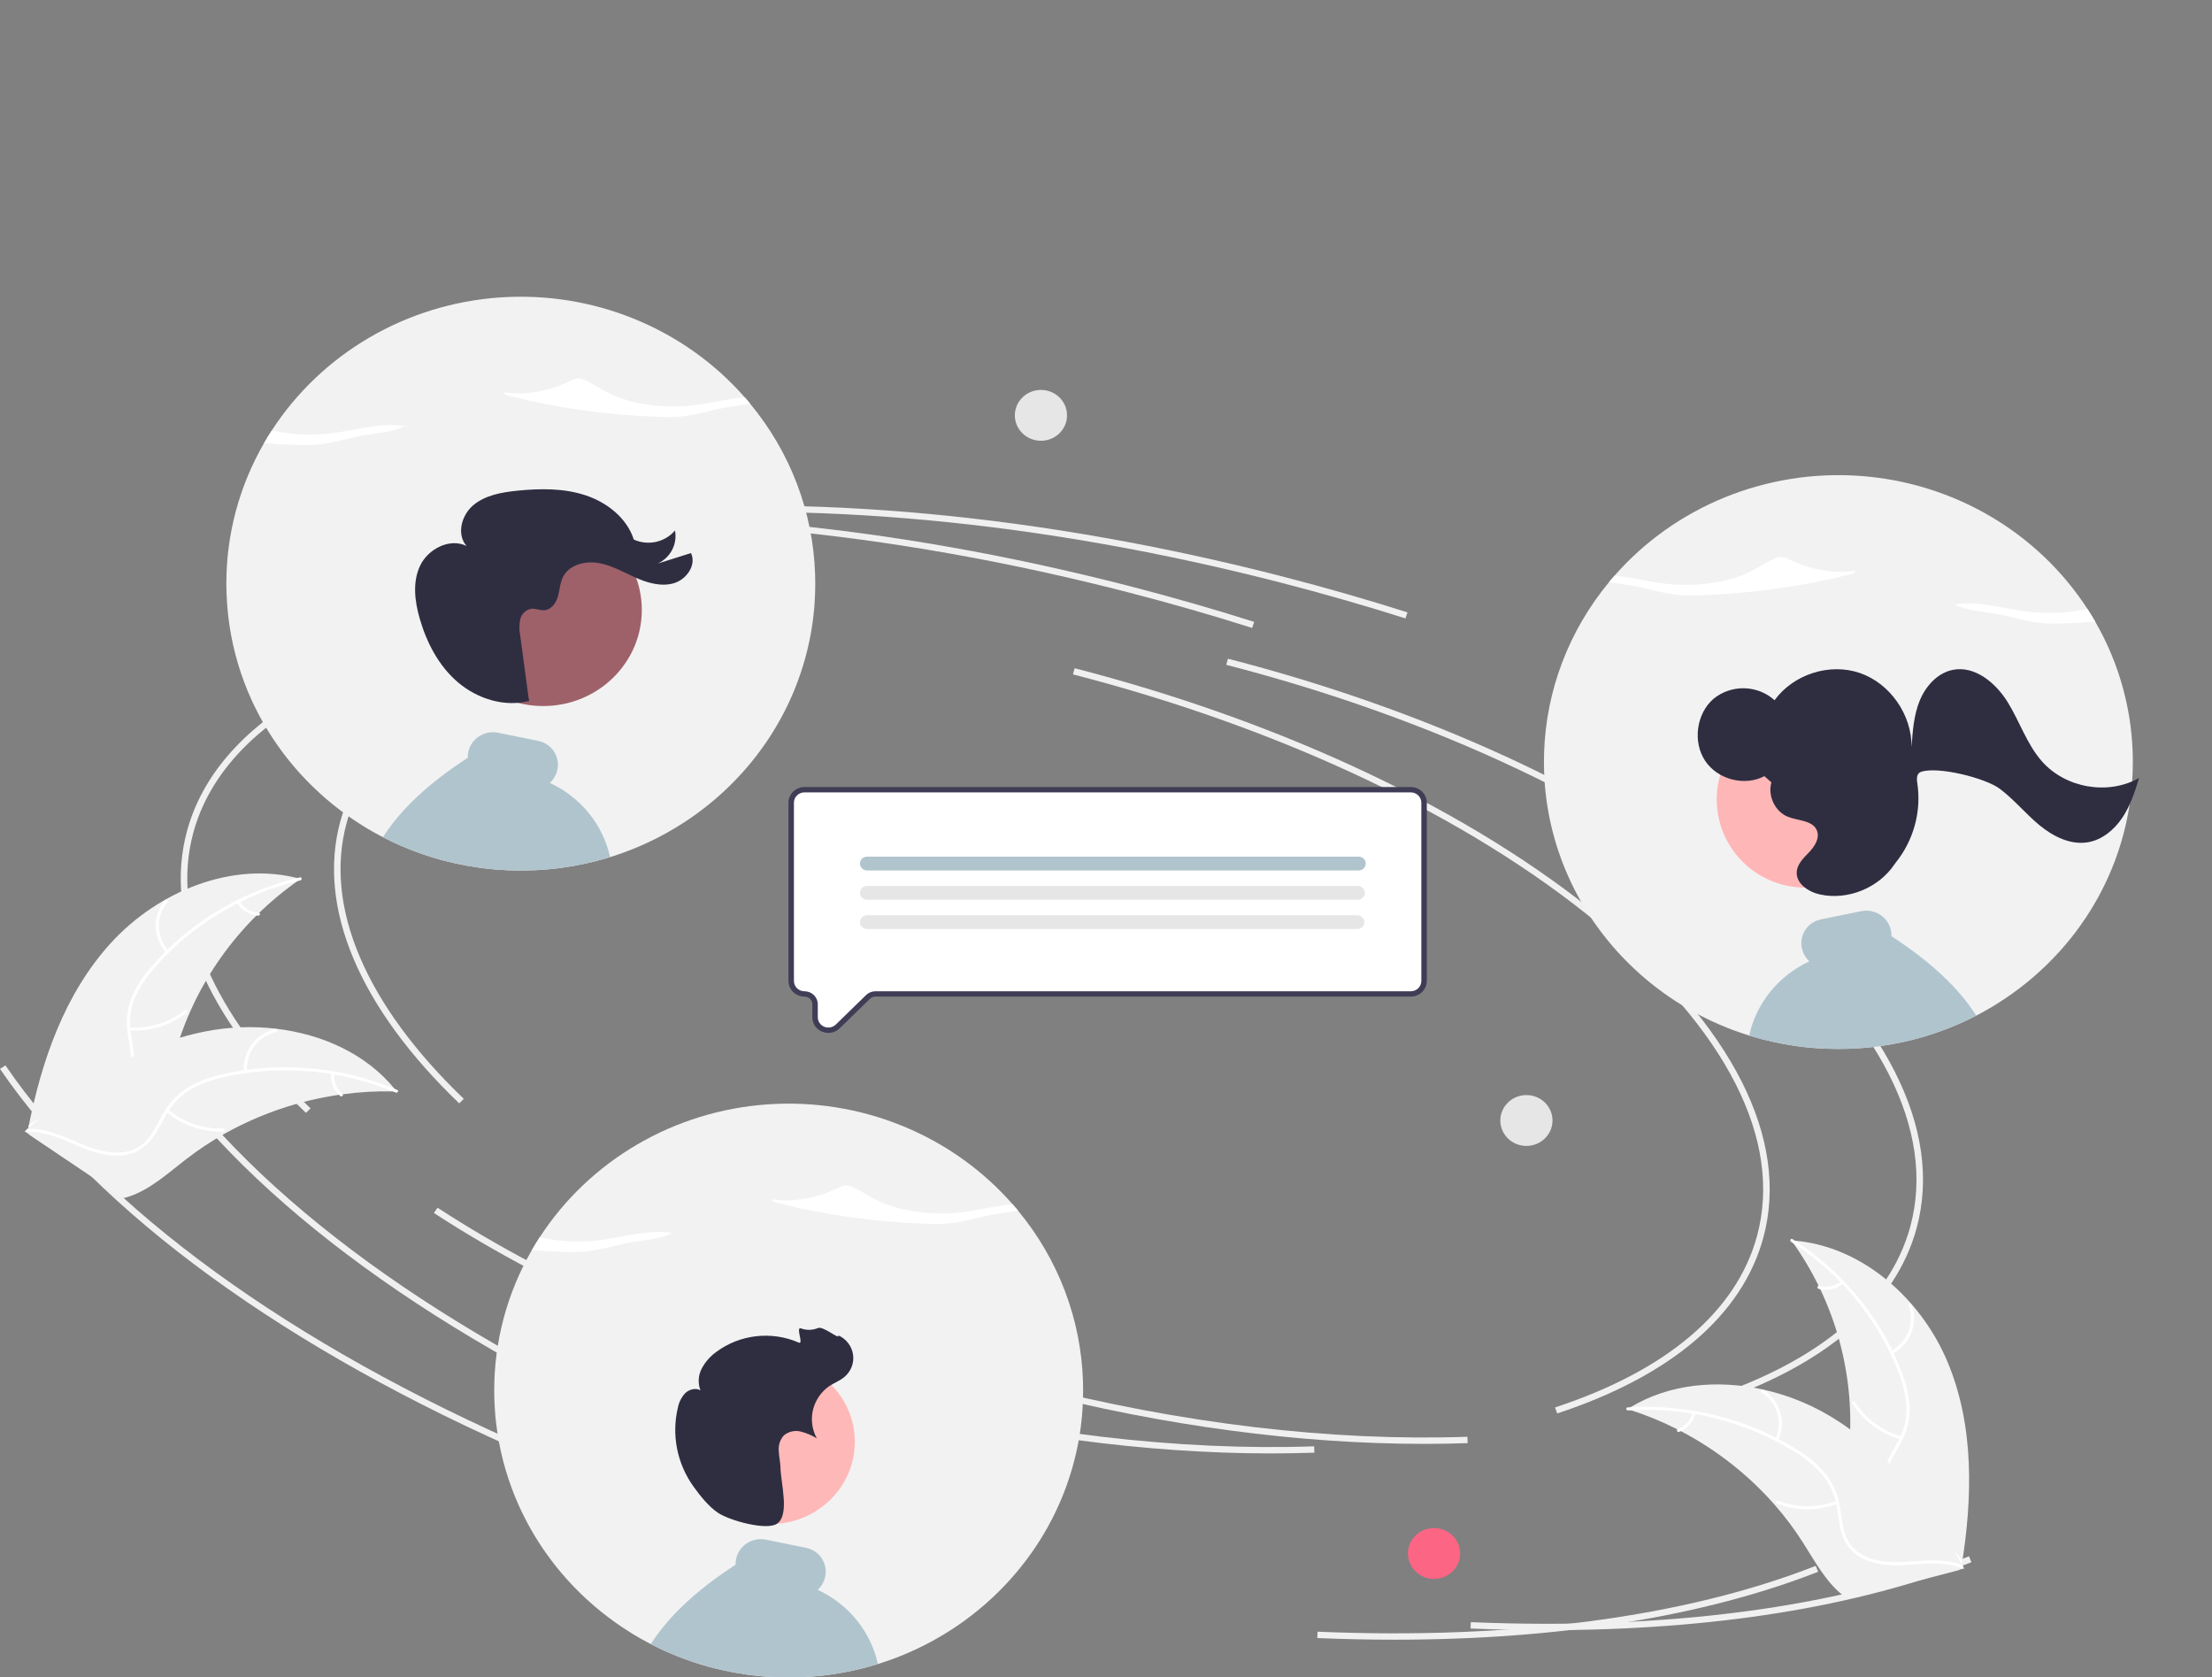 <svg width="244" height="185" viewBox="0 0 244 185" fill="none" xmlns="http://www.w3.org/2000/svg">
<rect x="0" y="0" width="244" height="185" fill="#808080" stroke="none"/>
<g clip-path="url(#clip0_880_2309)">
<path d="M50.654 121.686C39.623 111.106 34.963 100.069 37.534 90.607C40.834 78.465 55.492 70.07 77.75 67.574L77.832 68.271C55.884 70.731 41.45 78.938 38.23 90.786C35.728 99.995 40.319 110.791 51.159 121.187L50.654 121.686Z" fill="#F0F0F0"/>
<path d="M157.09 159.241C143.322 159.241 128.36 157.248 113.499 153.415C95.121 148.675 78.271 141.521 64.769 132.725L65.169 132.143C78.606 140.896 95.381 148.017 113.683 152.737C130.222 157.003 146.885 158.98 161.865 158.458L161.891 159.158C160.309 159.214 158.708 159.241 157.09 159.241Z" fill="#F0F0F0"/>
<path d="M188.678 154.833L188.447 154.169C200.761 150.113 208.463 143.579 210.72 135.274C213.589 124.715 207.356 112.462 193.168 100.772C178.908 89.023 158.345 79.275 135.266 73.322L135.45 72.644C158.63 78.623 179.293 88.422 193.633 100.237C208.044 112.111 214.36 124.618 211.416 135.453C209.094 143.997 201.231 150.698 188.678 154.833Z" fill="#F0F0F0"/>
<path d="M75.606 159.534C48.553 147.845 27.706 132.679 16.906 116.831L17.506 116.443C28.23 132.182 48.968 147.258 75.898 158.894L75.606 159.534Z" fill="#F0F0F0"/>
<path d="M170.725 179.785C167.935 179.785 165.097 179.725 162.211 179.603L162.242 178.903C183.777 179.811 202.779 177.3 217.195 171.641L217.464 172.291C204.888 177.228 188.86 179.785 170.725 179.785Z" fill="#F0F0F0"/>
<path d="M155.031 68.203C150.56 66.785 145.96 65.464 141.361 64.278C114.893 57.452 88.876 55.028 66.119 57.27L66.047 56.573C88.888 54.323 114.995 56.752 141.545 63.6C146.157 64.79 150.77 66.114 155.254 67.537L155.031 68.203Z" fill="#F0F0F0"/>
<path d="M33.748 122.737C22.716 112.157 18.057 101.12 20.628 91.658C23.928 79.516 38.586 71.121 60.844 68.625L60.926 69.322C38.978 71.782 24.543 79.989 21.324 91.837C18.822 101.045 23.413 111.842 34.253 122.238L33.748 122.737Z" fill="#F0F0F0"/>
<path d="M140.184 160.294C126.415 160.294 111.454 158.301 96.593 154.468C78.215 149.728 61.365 142.573 47.863 133.778L48.263 133.195C61.699 141.948 78.475 149.07 96.777 153.79C113.316 158.056 129.979 160.032 144.958 159.511L144.984 160.211C143.402 160.266 141.802 160.294 140.184 160.294Z" fill="#F0F0F0"/>
<path d="M171.768 155.886L171.537 155.222C183.851 151.166 191.553 144.632 193.81 136.326C196.679 125.768 190.446 113.515 176.258 101.825C161.998 90.076 141.435 80.327 118.355 74.375L118.54 73.697C141.72 79.676 162.383 89.475 176.722 101.29C191.134 113.164 197.45 125.671 194.505 136.506C192.184 145.05 184.321 151.751 171.768 155.886Z" fill="#F0F0F0"/>
<path d="M58.7 160.587C31.646 148.898 10.8 133.732 0 117.884L0.599 117.496C11.324 133.235 32.062 148.31 58.992 159.946L58.7 160.587Z" fill="#F0F0F0"/>
<path d="M153.819 180.838C151.029 180.838 148.19 180.777 145.305 180.656L145.336 179.956C166.871 180.864 185.873 178.353 200.289 172.693L200.558 173.344C187.982 178.28 171.953 180.838 153.819 180.838Z" fill="#F0F0F0"/>
<path d="M138.121 69.254C133.65 67.835 129.05 66.515 124.451 65.329C97.983 58.502 71.966 56.079 49.209 58.321L49.137 57.623C71.978 55.374 98.085 57.803 124.635 64.651C129.247 65.841 133.86 67.165 138.344 68.587L138.121 69.254Z" fill="#F0F0F0"/>
<path d="M12.264 103.963C17.434 98.316 25.682 94.874 33.156 96.934C26.261 101.688 21.314 108.665 19.19 116.63C18.383 119.704 17.813 123.206 15.188 125.086C13.555 126.256 11.391 126.535 9.383 126.269C7.374 126.002 5.475 125.242 3.602 124.488L3.098 124.53C4.547 117.096 7.094 109.611 12.264 103.963Z" fill="#F2F2F2"/>
<path d="M33.133 97.092C26.884 98.566 21.271 101.921 17.091 106.68C16.172 107.689 15.422 108.833 14.87 110.069C14.371 111.29 14.217 112.619 14.424 113.918C14.591 115.133 14.908 116.357 14.769 117.59C14.689 118.221 14.473 118.827 14.135 119.371C13.797 119.914 13.345 120.381 12.809 120.743C11.496 121.676 9.917 122.095 8.359 122.452C6.629 122.848 4.825 123.233 3.415 124.354C3.244 124.489 3.038 124.223 3.208 124.088C5.662 122.139 9.073 122.389 11.788 120.973C13.055 120.313 14.125 119.276 14.385 117.854C14.612 116.61 14.287 115.348 14.107 114.119C13.886 112.855 13.986 111.557 14.399 110.34C14.885 109.08 15.589 107.91 16.478 106.88C18.443 104.53 20.774 102.496 23.388 100.851C26.36 98.959 29.642 97.575 33.093 96.761C33.306 96.711 33.346 97.042 33.133 97.092Z" fill="white"/>
<path d="M18.343 105.071C17.619 104.279 17.207 103.262 17.181 102.202C17.155 101.142 17.517 100.107 18.202 99.283C18.341 99.116 18.613 99.319 18.473 99.486C17.834 100.252 17.497 101.216 17.523 102.203C17.55 103.191 17.937 104.136 18.616 104.87C18.764 105.029 18.49 105.229 18.343 105.071Z" fill="white"/>
<path d="M14.253 113.312C16.473 113.456 18.668 112.779 20.398 111.416C20.57 111.281 20.776 111.547 20.605 111.682C18.801 113.097 16.516 113.797 14.206 113.642C13.985 113.627 14.034 113.297 14.253 113.312Z" fill="white"/>
<path d="M26.434 99.394C26.649 99.757 26.953 100.063 27.319 100.283C27.685 100.504 28.101 100.632 28.531 100.657C28.751 100.669 28.703 101 28.484 100.988C28.009 100.958 27.55 100.815 27.145 100.573C26.74 100.33 26.402 99.994 26.161 99.595C26.135 99.559 26.124 99.515 26.131 99.472C26.137 99.428 26.16 99.389 26.195 99.362C26.231 99.335 26.276 99.324 26.321 99.33C26.366 99.336 26.407 99.359 26.434 99.394Z" fill="white"/>
<path d="M43.764 120.378C43.626 120.374 43.488 120.371 43.349 120.369C41.496 120.328 39.643 120.433 37.809 120.684C37.666 120.701 37.523 120.721 37.381 120.742C32.967 121.392 28.715 122.836 24.842 124.998C23.301 125.86 21.83 126.835 20.442 127.915C18.524 129.405 16.566 131.17 14.321 131.934C14.088 132.017 13.85 132.085 13.607 132.138L3.188 125.125C3.173 125.098 3.156 125.072 3.14 125.045L2.711 124.783C2.779 124.723 2.85 124.661 2.918 124.601C2.957 124.566 2.998 124.532 3.037 124.497C3.064 124.474 3.091 124.451 3.114 124.428C3.123 124.421 3.132 124.413 3.139 124.408C3.162 124.385 3.185 124.367 3.207 124.347C3.605 124.003 4.007 123.661 4.412 123.321C4.413 123.319 4.413 123.319 4.417 123.318C7.509 120.736 10.85 118.383 14.451 116.598C14.559 116.544 14.669 116.488 14.782 116.438C16.41 115.642 18.102 114.978 19.841 114.451C20.794 114.165 21.761 113.927 22.739 113.736C25.267 113.249 27.857 113.152 30.415 113.45C35.516 114.043 40.364 116.218 43.525 120.081C43.606 120.18 43.685 120.277 43.764 120.378Z" fill="#F2F2F2"/>
<path d="M43.651 120.492C37.751 118.004 31.196 117.39 24.917 118.738C23.56 119.004 22.255 119.478 21.049 120.141C19.896 120.823 18.952 121.794 18.314 122.953C17.698 124.021 17.194 125.183 16.321 126.087C15.867 126.543 15.32 126.901 14.714 127.137C14.109 127.372 13.459 127.48 12.807 127.454C11.182 127.43 9.663 126.838 8.198 126.209C6.572 125.511 4.894 124.76 3.075 124.827C2.855 124.836 2.855 124.502 3.075 124.494C6.239 124.377 8.807 126.577 11.85 127.039C13.27 127.255 14.764 127.055 15.851 126.072C16.802 125.213 17.322 124.014 17.937 122.927C18.542 121.788 19.424 120.811 20.506 120.081C21.673 119.36 22.958 118.838 24.304 118.538C27.325 117.814 30.444 117.557 33.547 117.777C37.09 118.009 40.565 118.83 43.824 120.204C44.025 120.289 43.852 120.577 43.651 120.492Z" fill="white"/>
<path d="M26.91 118.188C26.821 117.131 27.12 116.078 27.755 115.216C28.389 114.354 29.318 113.741 30.374 113.484C30.588 113.433 30.68 113.754 30.465 113.806C29.481 114.043 28.617 114.615 28.027 115.418C27.438 116.222 27.163 117.204 27.252 118.188C27.271 118.402 26.929 118.401 26.91 118.188Z" fill="white"/>
<path d="M18.552 122.371C20.236 123.788 22.406 124.535 24.63 124.462C24.851 124.455 24.851 124.788 24.631 124.796C22.316 124.867 20.059 124.086 18.31 122.607C18.143 122.466 18.386 122.231 18.552 122.371Z" fill="white"/>
<path d="M36.881 118.403C36.828 118.819 36.882 119.241 37.038 119.632C37.194 120.022 37.447 120.369 37.774 120.641C37.943 120.78 37.7 121.015 37.532 120.877C37.172 120.575 36.893 120.192 36.72 119.761C36.547 119.329 36.484 118.863 36.539 118.403C36.54 118.359 36.558 118.318 36.59 118.287C36.622 118.256 36.665 118.238 36.709 118.236C36.755 118.236 36.798 118.254 36.83 118.285C36.862 118.316 36.881 118.359 36.881 118.403Z" fill="white"/>
<path d="M214.853 150.26C211.932 143.248 205.352 137.306 197.602 136.799C202.456 143.534 204.708 151.724 203.96 159.921C203.66 163.082 202.988 166.566 204.812 169.196C205.946 170.833 207.888 171.804 209.871 172.211C211.855 172.618 213.906 172.523 215.931 172.426L216.391 172.631C217.591 165.155 217.774 157.272 214.853 150.26Z" fill="#F2F2F2"/>
<path d="M197.571 136.954C202.948 140.389 207.077 145.386 209.372 151.237C209.89 152.488 210.201 153.811 210.295 155.156C210.344 156.47 210.03 157.772 209.387 158.928C208.81 160.017 208.09 161.066 207.795 162.273C207.653 162.893 207.647 163.535 207.778 164.158C207.909 164.78 208.174 165.368 208.554 165.884C209.468 167.193 210.81 168.104 212.155 168.951C213.648 169.891 215.214 170.844 216.155 172.361C216.27 172.545 216.556 172.361 216.442 172.178C214.803 169.539 211.505 168.658 209.436 166.435C208.471 165.398 207.82 164.072 208.066 162.647C208.281 161.401 209.022 160.319 209.617 159.221C210.261 158.102 210.614 156.847 210.645 155.565C210.622 154.22 210.363 152.887 209.881 151.626C208.841 148.77 207.347 146.09 205.453 143.686C203.306 140.93 200.692 138.553 197.723 136.656C197.539 136.538 197.388 136.838 197.571 136.954Z" fill="white"/>
<path d="M208.746 149.31C209.701 148.801 210.44 147.979 210.83 146.989C211.22 145.998 211.236 144.905 210.876 143.905C210.802 143.703 210.476 143.805 210.55 144.007C210.887 144.938 210.872 145.956 210.507 146.878C210.142 147.799 209.45 148.563 208.558 149.031C208.364 149.133 208.553 149.411 208.746 149.31Z" fill="white"/>
<path d="M209.752 158.413C207.611 157.821 205.778 156.465 204.618 154.615C204.503 154.432 204.217 154.615 204.331 154.798C205.542 156.721 207.453 158.129 209.682 158.74C209.895 158.798 209.963 158.471 209.752 158.413Z" fill="white"/>
<path d="M203.084 141.314C202.756 141.586 202.365 141.774 201.944 141.862C201.523 141.95 201.087 141.934 200.674 141.817C200.462 141.757 200.394 142.084 200.604 142.144C201.061 142.271 201.543 142.288 202.008 142.192C202.473 142.096 202.907 141.89 203.272 141.593C203.309 141.568 203.334 141.53 203.343 141.487C203.352 141.444 203.345 141.399 203.321 141.362C203.296 141.325 203.257 141.3 203.213 141.291C203.168 141.282 203.122 141.29 203.084 141.314Z" fill="white"/>
<path d="M179.523 155.404C179.654 155.446 179.786 155.487 179.917 155.532C181.676 156.099 183.385 156.805 185.027 157.642C185.155 157.705 185.284 157.771 185.409 157.837C189.342 159.895 192.849 162.646 195.751 165.952C196.904 167.268 197.953 168.668 198.889 170.139C200.181 172.171 201.416 174.474 203.267 175.929C203.458 176.083 203.659 176.225 203.868 176.355L216.101 173.161C216.125 173.14 216.15 173.122 216.174 173.101L216.668 172.996C216.626 172.916 216.579 172.835 216.537 172.756C216.512 172.71 216.485 172.665 216.46 172.619C216.443 172.588 216.425 172.558 216.411 172.529C216.406 172.519 216.4 172.509 216.395 172.502C216.381 172.473 216.365 172.448 216.352 172.422C216.095 171.968 215.835 171.514 215.571 171.061C215.57 171.059 215.57 171.059 215.567 171.057C213.545 167.612 211.211 164.302 208.435 161.442C208.352 161.356 208.267 161.268 208.178 161.183C206.92 159.901 205.556 158.721 204.1 157.655C203.301 157.074 202.472 156.533 201.617 156.033C199.404 154.747 196.998 153.807 194.486 153.25C189.477 152.138 184.16 152.6 179.851 155.202C179.741 155.269 179.633 155.335 179.523 155.404Z" fill="#F2F2F2"/>
<path d="M179.589 155.549C186.005 155.138 192.391 156.706 197.839 160.031C199.025 160.727 200.091 161.6 200.998 162.619C201.848 163.64 202.403 164.863 202.604 166.163C202.816 167.371 202.89 168.631 203.4 169.768C203.67 170.346 204.062 170.862 204.551 171.283C205.04 171.703 205.615 172.017 206.237 172.206C207.776 172.715 209.411 172.655 211.008 172.542C212.78 172.417 214.62 172.26 216.309 172.919C216.514 172.998 216.629 172.684 216.425 172.605C213.485 171.459 210.307 172.69 207.282 172.129C205.871 171.867 204.532 171.189 203.847 169.908C203.249 168.787 203.172 167.488 202.968 166.263C202.791 164.992 202.297 163.783 201.53 162.74C200.68 161.68 199.65 160.768 198.485 160.044C195.89 158.373 193.041 157.11 190.043 156.301C186.626 155.36 183.069 154.995 179.526 155.222C179.307 155.236 179.372 155.564 179.589 155.549Z" fill="white"/>
<path d="M196.152 158.86C196.601 157.893 196.682 156.803 196.382 155.784C196.082 154.764 195.419 153.882 194.513 153.295C194.329 153.176 194.132 153.449 194.316 153.568C195.161 154.113 195.778 154.935 196.056 155.885C196.333 156.835 196.253 157.85 195.83 158.747C195.738 158.942 196.061 159.054 196.152 158.86Z" fill="white"/>
<path d="M202.58 165.536C200.505 166.319 198.203 166.311 196.133 165.515C195.928 165.436 195.813 165.75 196.018 165.829C198.173 166.654 200.568 166.657 202.726 165.837C202.931 165.759 202.784 165.458 202.58 165.536Z" fill="white"/>
<path d="M186.69 155.798C186.596 156.207 186.4 156.587 186.118 156.904C185.836 157.221 185.478 157.465 185.076 157.613C184.87 157.689 185.017 157.99 185.222 157.915C185.666 157.749 186.061 157.479 186.373 157.129C186.685 156.78 186.904 156.361 187.012 155.91C187.026 155.869 187.023 155.823 187.003 155.784C186.984 155.744 186.95 155.713 186.908 155.697C186.866 155.682 186.819 155.685 186.778 155.704C186.737 155.722 186.705 155.756 186.69 155.798Z" fill="white"/>
<path d="M158.183 174.135C159.772 174.135 161.061 172.88 161.061 171.331C161.061 169.783 159.772 168.527 158.183 168.527C156.593 168.527 155.305 169.783 155.305 171.331C155.305 172.88 156.593 174.135 158.183 174.135Z" fill="#FD6584"/>
<path d="M168.374 126.381C169.963 126.381 171.252 125.126 171.252 123.577C171.252 122.029 169.963 120.773 168.374 120.773C166.785 120.773 165.496 122.029 165.496 123.577C165.496 125.126 166.785 126.381 168.374 126.381Z" fill="#E6E6E6"/>
<path d="M114.823 48.611C116.413 48.611 117.701 47.356 117.701 45.808C117.701 44.259 116.413 43.004 114.823 43.004C113.234 43.004 111.945 44.259 111.945 45.808C111.945 47.356 113.234 48.611 114.823 48.611Z" fill="#E6E6E6"/>
<path d="M54.516 153.358C54.516 154.072 54.54 154.785 54.591 155.493C54.645 156.339 54.739 157.179 54.865 158.013C55.291 160.822 56.104 163.562 57.283 166.158C57.343 166.287 57.404 166.416 57.464 166.546L57.555 166.739C57.585 166.804 57.618 166.869 57.648 166.93C57.69 167.015 57.729 167.098 57.772 167.18C57.823 167.283 57.874 167.386 57.928 167.488C57.934 167.5 57.941 167.515 57.95 167.529C57.995 167.618 58.037 167.703 58.085 167.791C58.094 167.81 58.104 167.829 58.115 167.847C58.167 167.947 58.221 168.049 58.275 168.149C58.335 168.255 58.393 168.364 58.453 168.469C58.598 168.731 58.748 168.989 58.902 169.248C58.947 169.324 58.993 169.4 59.041 169.477C59.083 169.547 59.125 169.618 59.17 169.688C59.201 169.735 59.231 169.785 59.261 169.832C59.309 169.911 59.357 169.988 59.409 170.067C59.52 170.24 59.635 170.414 59.746 170.587H59.749C59.801 170.666 59.855 170.746 59.909 170.822V170.825C60.069 171.06 60.235 171.295 60.401 171.527L60.402 171.527L60.403 171.528L60.403 171.529L60.404 171.53C60.536 171.718 60.675 171.9 60.81 172.082V172.085C60.901 172.199 60.988 172.317 61.079 172.431C61.151 172.525 61.227 172.622 61.302 172.716C61.317 172.737 61.335 172.754 61.35 172.775V172.778C61.371 172.804 61.392 172.828 61.413 172.854C61.733 173.254 62.063 173.644 62.402 174.026L62.457 174.088C62.475 174.109 62.496 174.129 62.514 174.153C62.544 174.185 62.571 174.217 62.601 174.25C62.629 174.282 62.659 174.314 62.689 174.346C64.459 176.29 66.467 178.015 68.667 179.483C68.96 179.68 69.258 179.871 69.556 180.056C69.632 180.103 69.707 180.15 69.783 180.194C69.804 180.209 69.828 180.224 69.849 180.238C69.891 180.262 69.93 180.285 69.972 180.312C70.012 180.335 70.051 180.359 70.093 180.382C70.253 180.479 70.416 180.573 70.579 180.667C70.618 180.691 70.66 180.714 70.702 180.738C70.741 180.758 70.784 180.782 70.826 180.805C70.826 180.808 70.826 180.808 70.829 180.808H70.832V180.811H70.835C71.037 180.926 71.242 181.037 71.45 181.146C71.561 181.205 71.676 181.266 71.79 181.322C72.05 181.46 72.312 181.592 72.574 181.719C72.668 181.763 72.764 181.807 72.858 181.854C72.936 181.889 73.014 181.927 73.093 181.962C73.117 181.974 73.138 181.983 73.159 181.995C73.225 182.024 73.289 182.053 73.355 182.083C73.427 182.115 73.5 182.147 73.569 182.18C73.651 182.215 73.729 182.25 73.81 182.282C74.112 182.415 74.416 182.541 74.721 182.661C75.812 183.097 76.927 183.474 78.061 183.789C78.112 183.804 78.167 183.819 78.221 183.833C78.706 183.965 79.195 184.086 79.686 184.194C80.545 184.388 81.413 184.547 82.288 184.67H82.294C82.4 184.685 82.502 184.7 82.608 184.714C82.617 184.714 82.626 184.717 82.638 184.717C82.638 184.72 82.638 184.72 82.641 184.717C82.755 184.732 82.873 184.747 82.987 184.761C82.995 184.764 83.003 184.765 83.011 184.764C83.12 184.779 83.232 184.791 83.34 184.802C83.458 184.814 83.575 184.826 83.693 184.838C83.783 184.847 83.874 184.855 83.964 184.864C83.972 184.867 83.98 184.868 83.988 184.867C84.07 184.873 84.151 184.882 84.233 184.888H84.245C84.314 184.894 84.386 184.899 84.456 184.905C85.297 184.97 86.141 184.999 86.997 184.999C87.923 184.999 88.842 184.964 89.75 184.888H89.759C89.955 184.87 90.147 184.852 90.341 184.835C90.392 184.829 90.44 184.826 90.491 184.82C90.5 184.82 90.512 184.817 90.521 184.817C90.536 184.814 90.552 184.814 90.57 184.811C90.578 184.812 90.586 184.811 90.594 184.808C90.66 184.802 90.726 184.794 90.796 184.788L91.022 184.761C91.097 184.753 91.173 184.741 91.248 184.732C91.266 184.729 91.281 184.729 91.299 184.726C91.353 184.72 91.408 184.711 91.462 184.703C91.489 184.7 91.516 184.697 91.54 184.694C91.595 184.685 91.646 184.679 91.7 184.67H91.703C93.358 184.438 94.99 184.08 96.587 183.598C96.671 183.572 96.756 183.548 96.84 183.522C96.843 183.522 96.846 183.519 96.849 183.519C96.874 183.51 96.901 183.504 96.925 183.495C97.151 183.425 97.374 183.352 97.597 183.275C97.905 183.175 98.209 183.067 98.514 182.955C98.595 182.923 98.676 182.893 98.758 182.861C98.924 182.799 99.086 182.735 99.249 182.67C99.527 182.561 99.804 182.447 100.078 182.329C100.335 182.218 100.588 182.106 100.841 181.989C100.847 181.986 100.856 181.986 100.862 181.98C100.919 181.953 100.977 181.927 101.031 181.901H101.034C102.422 181.251 103.761 180.507 105.041 179.671C105.451 179.404 105.855 179.128 106.253 178.843C106.572 178.611 106.886 178.376 107.199 178.135C108.746 176.937 110.178 175.604 111.477 174.153V174.15C111.571 174.05 111.658 173.947 111.749 173.844C111.764 173.83 111.776 173.815 111.788 173.803C111.845 173.736 111.899 173.671 111.957 173.606V173.603C112.032 173.518 112.107 173.43 112.18 173.342C112.198 173.321 112.213 173.304 112.228 173.286V173.283C112.288 173.213 112.345 173.142 112.406 173.069C112.436 173.034 112.463 172.998 112.493 172.963V172.96C112.671 172.743 112.843 172.525 113.015 172.302C113.06 172.243 113.105 172.182 113.153 172.12C113.371 171.835 113.582 171.544 113.787 171.254V171.251C113.865 171.142 113.94 171.03 114.019 170.922C114.094 170.81 114.169 170.699 114.245 170.587C114.32 170.469 114.399 170.355 114.474 170.237L114.483 170.22C114.558 170.108 114.634 169.991 114.706 169.876C114.763 169.782 114.821 169.691 114.878 169.6C114.914 169.538 114.953 169.477 114.989 169.412C115.004 169.392 115.017 169.372 115.029 169.35C115.113 169.207 115.197 169.063 115.282 168.919C115.381 168.751 115.478 168.581 115.574 168.411C115.611 168.34 115.65 168.27 115.689 168.199C115.704 168.176 115.716 168.152 115.728 168.129C115.773 168.046 115.819 167.961 115.861 167.876C115.906 167.794 115.951 167.709 115.996 167.623C116.039 167.541 116.084 167.456 116.126 167.371C116.159 167.306 116.189 167.242 116.222 167.177C116.225 167.172 116.228 167.167 116.232 167.162C116.247 167.13 116.262 167.101 116.274 167.071C116.277 167.067 116.28 167.062 116.283 167.057C116.316 166.992 116.346 166.924 116.379 166.86C116.421 166.775 116.461 166.687 116.503 166.601C116.53 166.543 116.56 166.481 116.587 166.419C116.626 166.334 116.669 166.249 116.705 166.161C116.747 166.073 116.786 165.985 116.825 165.894C116.837 165.872 116.847 165.849 116.856 165.826C116.877 165.785 116.892 165.744 116.91 165.703C116.958 165.594 117.006 165.482 117.052 165.374C117.106 165.25 117.157 165.124 117.205 165.001C117.254 164.886 117.299 164.769 117.344 164.651L117.362 164.61C118.065 162.808 118.597 160.947 118.954 159.05V159.047C119.155 157.964 119.299 156.872 119.385 155.775C119.388 155.714 119.394 155.655 119.397 155.596C119.451 154.853 119.475 154.107 119.475 153.358C119.475 153.026 119.469 152.697 119.46 152.368C119.25 145.489 116.732 138.865 112.291 133.512C112.195 133.395 112.098 133.277 111.999 133.16C111.899 133.042 111.797 132.928 111.697 132.813C108.392 129.043 104.224 126.081 99.529 124.168C94.834 122.255 89.743 121.443 84.666 121.798C79.59 122.153 74.671 123.666 70.304 126.213C65.938 128.761 62.247 132.272 59.529 136.464C59.382 136.693 59.234 136.925 59.092 137.157C58.947 137.392 58.809 137.627 58.67 137.865C55.939 142.595 54.508 147.931 54.516 153.358Z" fill="#F2F2F2"/>
<path d="M85.706 132.662C91.047 133.998 96.52 134.767 102.031 134.958C102.864 135.002 103.699 134.997 104.532 134.941C106.362 134.791 107.929 134.231 109.674 133.925C110.514 133.778 111.448 133.671 112.293 133.512C112.098 133.276 111.899 133.043 111.697 132.813C109.875 132.963 108.025 133.454 106.182 133.682C103.048 134.07 99.537 133.637 97.162 132.569C96.009 132.05 95.126 131.403 93.978 130.882C93.821 130.804 93.652 130.754 93.478 130.733C93.147 130.724 92.82 130.806 92.535 130.971C90.608 131.919 87.811 132.689 85.214 132.266C85.02 132.413 85.388 132.581 85.706 132.662Z" fill="white"/>
<path d="M74.216 135.997C74.192 135.993 74.168 135.989 74.144 135.985C74.244 135.925 74.338 135.856 74.425 135.779L74.216 135.997Z" fill="white"/>
<path d="M58.672 137.866C59.756 137.951 60.847 138.014 61.943 138.055C62.776 138.099 63.611 138.093 64.444 138.038C66.273 137.888 67.841 137.328 69.586 137.022C71.186 136.742 73.129 136.607 74.145 135.985C71.52 135.542 68.8 136.444 66.094 136.779C63.904 137.041 61.684 136.934 59.532 136.463C59.232 136.923 58.946 137.39 58.672 137.866Z" fill="white"/>
<path d="M71.789 181.322C72.048 181.46 72.311 181.592 72.573 181.719C72.666 181.763 72.763 181.807 72.856 181.854C72.935 181.889 73.013 181.927 73.091 181.963C73.116 181.974 73.137 181.983 73.158 181.995C73.224 182.024 73.287 182.054 73.354 182.083C73.426 182.115 73.499 182.148 73.568 182.18C73.649 182.215 73.728 182.25 73.809 182.283C74.111 182.415 74.415 182.541 74.719 182.662C75.811 183.097 76.926 183.474 78.06 183.789C78.111 183.804 78.165 183.819 78.22 183.833C78.705 183.966 79.193 184.086 79.685 184.195C80.544 184.389 81.411 184.547 82.287 184.671H82.293C82.398 184.685 82.501 184.7 82.606 184.715C82.615 184.715 82.624 184.718 82.636 184.718C82.636 184.72 82.636 184.72 82.639 184.718C82.754 184.732 82.871 184.747 82.986 184.762C82.994 184.764 83.002 184.765 83.01 184.765C83.119 184.779 83.23 184.791 83.339 184.803C83.456 184.814 83.574 184.826 83.692 184.838C83.782 184.847 83.872 184.856 83.963 184.864C83.971 184.867 83.979 184.868 83.987 184.867C84.068 184.873 84.15 184.882 84.231 184.888H84.243C84.312 184.894 84.385 184.9 84.454 184.906C85.295 184.97 86.139 184.999 86.996 184.999C87.921 184.999 88.841 184.964 89.748 184.888H89.757C89.953 184.87 90.146 184.853 90.339 184.835C90.39 184.829 90.439 184.826 90.49 184.82C90.499 184.82 90.511 184.817 90.52 184.817C90.535 184.814 90.55 184.814 90.568 184.812C90.576 184.812 90.585 184.811 90.592 184.809C90.659 184.803 90.725 184.794 90.794 184.788L91.02 184.762C91.096 184.753 91.171 184.741 91.247 184.732C91.265 184.729 91.28 184.729 91.298 184.726C91.352 184.72 91.406 184.712 91.461 184.703C91.488 184.7 91.515 184.697 91.539 184.694C91.593 184.685 91.644 184.679 91.699 184.671H91.702C93.356 184.439 94.989 184.08 96.586 183.599C96.67 183.572 96.755 183.549 96.839 183.522C96.45 181.754 95.648 180.096 94.497 178.677C93.345 177.258 91.874 176.116 90.197 175.339C90.612 174.955 90.899 174.457 91.02 173.912C91.099 173.56 91.105 173.197 91.039 172.844C90.972 172.49 90.835 172.152 90.635 171.85C90.243 171.265 89.63 170.855 88.928 170.711L84.46 169.8C83.741 169.663 82.996 169.809 82.386 170.205C81.776 170.601 81.352 171.215 81.204 171.915C81.159 172.129 81.138 172.348 81.144 172.567C76.842 175.357 73.746 178.25 71.789 181.322Z" fill="#B0C4CD"/>
<path d="M84.984 168.082C90.125 168.082 94.293 164.022 94.293 159.014C94.293 154.005 90.125 149.945 84.984 149.945C79.843 149.945 75.676 154.005 75.676 159.014C75.676 164.022 79.843 168.082 84.984 168.082Z" fill="#FFB8B8"/>
<path d="M79.182 166.831C78.189 166.17 77.175 164.901 76.499 163.95C75.602 162.699 74.985 161.279 74.688 159.781C74.39 158.283 74.419 156.742 74.773 155.255C74.886 154.661 75.163 154.108 75.574 153.656C76.013 153.234 76.729 153.033 77.264 153.332C77.118 152.951 77.053 152.545 77.075 152.139C77.096 151.733 77.203 151.335 77.388 150.971C77.764 150.243 78.309 149.611 78.979 149.124C80.262 148.162 81.788 147.556 83.395 147.371C85.003 147.185 86.632 147.427 88.109 148.071C88.691 148.333 87.736 146.306 88.344 146.502C88.949 146.73 89.621 146.718 90.217 146.47C90.789 146.189 92.687 147.857 92.467 147.27C92.901 147.462 93.279 147.758 93.564 148.131C93.849 148.503 94.033 148.94 94.099 149.401C94.164 149.861 94.109 150.33 93.938 150.764C93.767 151.198 93.486 151.583 93.122 151.882C92.641 152.277 92.042 152.505 91.516 152.84C90.594 153.472 89.942 154.411 89.682 155.479C89.422 156.547 89.572 157.671 90.105 158.638C89.552 158.292 88.944 158.035 88.307 157.877C87.987 157.801 87.653 157.8 87.333 157.875C87.013 157.95 86.716 158.099 86.466 158.308C86.258 158.541 86.1 158.812 86.004 159.106C85.907 159.399 85.873 159.709 85.903 160.016C85.924 160.632 86.075 161.238 86.091 161.854C86.141 163.66 87.134 167.093 85.696 168.053C84.562 168.811 80.537 167.733 79.182 166.831Z" fill="#2F2E41"/>
<path d="M91.383 113.624C91.187 113.623 90.993 113.585 90.812 113.511C90.542 113.406 90.311 113.223 90.15 112.987C89.988 112.752 89.903 112.474 89.906 112.191V110.755C89.906 110.454 89.783 110.166 89.564 109.953C89.346 109.74 89.05 109.62 88.741 109.62C88.352 109.619 87.979 109.469 87.704 109.201C87.429 108.933 87.274 108.569 87.273 108.19V88.525C87.274 88.146 87.429 87.783 87.704 87.515C87.979 87.247 88.352 87.096 88.74 87.096H155.617C156.006 87.096 156.379 87.247 156.654 87.515C156.929 87.783 157.083 88.146 157.084 88.525V108.19C157.083 108.569 156.929 108.933 156.654 109.201C156.379 109.469 156.006 109.619 155.617 109.62H96.57C96.417 109.619 96.265 109.649 96.124 109.706C95.982 109.763 95.854 109.847 95.746 109.952L92.411 113.201C92.277 113.335 92.117 113.44 91.94 113.513C91.764 113.585 91.574 113.623 91.383 113.624Z" fill="white"/>
<path d="M91.383 113.916C91.148 113.916 90.914 113.87 90.697 113.781C90.372 113.654 90.094 113.434 89.899 113.15C89.704 112.866 89.602 112.531 89.606 112.19V110.754C89.605 110.531 89.514 110.317 89.352 110.159C89.19 110.001 88.971 109.913 88.741 109.912C88.272 109.912 87.823 109.73 87.491 109.407C87.16 109.084 86.973 108.646 86.973 108.189V88.524C86.973 88.067 87.16 87.629 87.491 87.306C87.823 86.983 88.272 86.801 88.741 86.801H155.617C156.086 86.801 156.536 86.983 156.867 87.306C157.199 87.629 157.386 88.067 157.386 88.524V108.189C157.386 108.646 157.199 109.084 156.868 109.407C156.536 109.73 156.086 109.912 155.617 109.912H96.571C96.457 109.912 96.345 109.934 96.24 109.976C96.135 110.018 96.04 110.08 95.96 110.159L92.625 113.408C92.463 113.568 92.269 113.696 92.056 113.783C91.843 113.87 91.615 113.916 91.383 113.916ZM88.741 87.388C88.432 87.389 88.136 87.508 87.917 87.721C87.699 87.934 87.576 88.223 87.576 88.524V108.189C87.576 108.49 87.699 108.779 87.917 108.992C88.136 109.205 88.432 109.325 88.741 109.325C89.13 109.325 89.503 109.476 89.778 109.744C90.053 110.012 90.208 110.375 90.208 110.754V112.19C90.209 112.414 90.277 112.634 90.405 112.821C90.533 113.007 90.715 113.153 90.928 113.239C91.141 113.325 91.376 113.347 91.602 113.303C91.828 113.259 92.035 113.151 92.198 112.993L95.534 109.744C95.669 109.61 95.831 109.505 96.009 109.433C96.187 109.361 96.378 109.324 96.571 109.325H155.617C155.926 109.325 156.223 109.205 156.441 108.992C156.66 108.779 156.783 108.49 156.783 108.189V88.524C156.783 88.223 156.66 87.934 156.441 87.721C156.223 87.508 155.926 87.388 155.617 87.388L88.741 87.388Z" fill="#3F3D56"/>
<path d="M149.87 95.999H95.641C95.433 95.999 95.235 95.918 95.088 95.776C94.942 95.633 94.859 95.439 94.859 95.237C94.859 95.036 94.942 94.842 95.088 94.699C95.235 94.557 95.433 94.477 95.641 94.477H149.87C150.077 94.477 150.276 94.557 150.422 94.699C150.569 94.842 150.651 95.036 150.651 95.237C150.651 95.439 150.569 95.633 150.422 95.776C150.276 95.918 150.077 95.999 149.87 95.999Z" fill="#B0C4CD"/>
<path d="M149.77 99.231H95.641C95.433 99.231 95.235 99.151 95.088 99.008C94.942 98.865 94.859 98.672 94.859 98.47C94.859 98.268 94.942 98.075 95.088 97.932C95.235 97.789 95.433 97.709 95.641 97.709H149.77C149.978 97.709 150.176 97.789 150.323 97.932C150.469 98.075 150.552 98.268 150.552 98.47C150.552 98.672 150.469 98.865 150.323 99.008C150.176 99.151 149.978 99.231 149.77 99.231Z" fill="#E6E6E6"/>
<path d="M149.717 102.463H95.641C95.433 102.463 95.235 102.383 95.088 102.24C94.942 102.098 94.859 101.904 94.859 101.702C94.859 101.501 94.942 101.307 95.088 101.164C95.235 101.022 95.433 100.941 95.641 100.941H149.717C149.924 100.941 150.122 101.022 150.269 101.164C150.415 101.307 150.498 101.501 150.498 101.702C150.498 101.904 150.415 102.098 150.269 102.24C150.122 102.383 149.924 102.463 149.717 102.463Z" fill="#E6E6E6"/>
<path d="M235.268 84.044C235.268 84.757 235.244 85.471 235.193 86.179C235.139 87.025 235.045 87.865 234.919 88.699C234.493 91.507 233.68 94.247 232.501 96.843C232.441 96.973 232.38 97.102 232.32 97.231L232.229 97.425C232.199 97.49 232.166 97.554 232.136 97.616C232.094 97.701 232.055 97.783 232.012 97.865C231.961 97.968 231.91 98.071 231.856 98.174C231.85 98.186 231.844 98.2 231.835 98.215C231.789 98.303 231.747 98.388 231.699 98.476C231.69 98.496 231.68 98.514 231.669 98.532C231.617 98.632 231.563 98.735 231.509 98.835C231.449 98.941 231.391 99.049 231.331 99.155C231.186 99.416 231.036 99.675 230.882 99.933C230.837 100.01 230.791 100.086 230.743 100.162C230.701 100.233 230.659 100.303 230.614 100.374C230.583 100.421 230.553 100.471 230.523 100.518C230.475 100.597 230.427 100.673 230.375 100.753C230.264 100.926 230.149 101.099 230.038 101.273H230.035C229.983 101.352 229.929 101.431 229.875 101.507V101.51C229.715 101.745 229.549 101.98 229.384 102.212C229.383 102.212 229.383 102.212 229.382 102.213C229.382 102.213 229.382 102.213 229.381 102.213C229.381 102.213 229.381 102.214 229.381 102.214C229.381 102.215 229.381 102.215 229.381 102.215C229.248 102.403 229.109 102.585 228.974 102.767V102.77C228.883 102.885 228.796 103.002 228.705 103.117C228.633 103.211 228.557 103.308 228.482 103.402C228.467 103.422 228.449 103.44 228.434 103.461V103.464C228.413 103.49 228.392 103.514 228.371 103.54C228.051 103.939 227.721 104.33 227.382 104.712L227.327 104.774C227.309 104.794 227.288 104.815 227.27 104.838C227.24 104.87 227.213 104.903 227.183 104.935C227.156 104.967 227.125 105 227.095 105.032C225.325 106.975 223.317 108.7 221.117 110.169C220.825 110.366 220.526 110.557 220.228 110.742C220.152 110.789 220.077 110.836 220.001 110.88C219.98 110.894 219.956 110.909 219.935 110.924C219.893 110.947 219.854 110.971 219.812 110.997C219.772 111.021 219.733 111.044 219.691 111.068C219.531 111.165 219.368 111.259 219.206 111.353C219.166 111.376 219.124 111.4 219.082 111.423C219.043 111.444 219.001 111.467 218.958 111.491C218.958 111.494 218.958 111.494 218.955 111.494H218.952V111.497H218.949C218.747 111.611 218.542 111.723 218.334 111.831C218.223 111.89 218.108 111.952 217.994 112.008C217.734 112.146 217.472 112.278 217.21 112.404C217.116 112.448 217.02 112.492 216.926 112.539C216.848 112.574 216.77 112.613 216.691 112.648C216.667 112.66 216.646 112.668 216.625 112.68C216.559 112.71 216.495 112.739 216.429 112.768C216.357 112.801 216.284 112.833 216.215 112.865C216.134 112.9 216.055 112.936 215.974 112.968C215.672 113.1 215.368 113.226 215.063 113.347C213.972 113.783 212.857 114.159 211.723 114.475C211.672 114.489 211.617 114.504 211.563 114.519C211.078 114.651 210.589 114.771 210.098 114.88C209.239 115.074 208.371 115.233 207.496 115.356H207.49C207.385 115.371 207.282 115.385 207.177 115.4C207.167 115.4 207.158 115.403 207.146 115.403C207.146 115.406 207.146 115.406 207.143 115.403C207.029 115.418 206.911 115.432 206.797 115.447C206.789 115.449 206.781 115.45 206.773 115.45C206.664 115.465 206.552 115.476 206.444 115.488C206.326 115.5 206.209 115.512 206.091 115.523C206.001 115.532 205.91 115.541 205.82 115.55C205.812 115.552 205.804 115.553 205.796 115.553C205.714 115.559 205.633 115.567 205.552 115.573H205.539C205.47 115.579 205.398 115.585 205.328 115.591C204.487 115.655 203.643 115.685 202.787 115.685C201.861 115.685 200.942 115.65 200.034 115.573H200.025C199.829 115.556 199.637 115.538 199.444 115.52C199.392 115.514 199.344 115.512 199.293 115.506C199.284 115.506 199.272 115.503 199.263 115.503C199.248 115.5 199.233 115.5 199.214 115.497C199.206 115.497 199.198 115.496 199.19 115.494C199.124 115.488 199.058 115.479 198.988 115.473L198.762 115.447C198.687 115.438 198.611 115.426 198.536 115.418C198.518 115.415 198.503 115.415 198.485 115.412C198.431 115.406 198.376 115.397 198.322 115.388C198.295 115.385 198.268 115.382 198.244 115.379C198.189 115.371 198.138 115.365 198.084 115.356H198.081C196.427 115.124 194.794 114.765 193.197 114.284C193.112 114.257 193.028 114.234 192.944 114.207C192.941 114.207 192.938 114.205 192.935 114.205C192.911 114.196 192.883 114.19 192.859 114.181C192.633 114.111 192.41 114.037 192.187 113.961C191.879 113.861 191.575 113.752 191.27 113.641C191.189 113.608 191.108 113.579 191.026 113.547C190.86 113.485 190.698 113.42 190.535 113.356C190.258 113.247 189.98 113.132 189.706 113.015C189.45 112.903 189.196 112.792 188.943 112.674C188.937 112.671 188.928 112.671 188.922 112.665C188.865 112.639 188.807 112.613 188.753 112.586H188.75C187.362 111.937 186.023 111.192 184.743 110.357C184.333 110.09 183.929 109.814 183.531 109.529C183.212 109.297 182.898 109.062 182.585 108.821C181.038 107.622 179.606 106.289 178.307 104.838V104.835C178.213 104.735 178.126 104.633 178.036 104.53C178.02 104.515 178.008 104.5 177.996 104.489C177.939 104.421 177.885 104.356 177.827 104.292V104.289C177.752 104.204 177.677 104.116 177.604 104.028C177.586 104.007 177.571 103.989 177.556 103.972V103.969C177.496 103.898 177.439 103.828 177.378 103.754C177.348 103.719 177.321 103.684 177.291 103.649V103.646C177.113 103.428 176.941 103.211 176.769 102.988C176.724 102.929 176.679 102.867 176.631 102.806C176.414 102.521 176.203 102.23 175.998 101.939V101.936C175.919 101.828 175.844 101.716 175.765 101.607C175.69 101.496 175.615 101.384 175.539 101.273C175.464 101.155 175.386 101.041 175.31 100.923L175.301 100.905C175.226 100.794 175.15 100.676 175.078 100.562C175.021 100.468 174.963 100.377 174.906 100.286C174.87 100.224 174.831 100.162 174.795 100.098C174.78 100.078 174.767 100.057 174.755 100.036C174.671 99.892 174.587 99.748 174.502 99.604C174.403 99.437 174.306 99.266 174.21 99.096C174.174 99.026 174.134 98.955 174.095 98.885C174.08 98.861 174.068 98.838 174.056 98.814C174.011 98.732 173.966 98.647 173.923 98.562C173.878 98.479 173.833 98.394 173.788 98.309C173.745 98.227 173.7 98.142 173.658 98.056C173.625 97.992 173.595 97.927 173.562 97.863C173.559 97.857 173.556 97.852 173.553 97.848C173.537 97.816 173.522 97.786 173.51 97.757C173.507 97.752 173.504 97.747 173.501 97.742C173.468 97.677 173.438 97.61 173.405 97.545C173.363 97.46 173.323 97.372 173.281 97.287C173.254 97.228 173.224 97.166 173.197 97.105C173.158 97.02 173.115 96.934 173.079 96.846C173.037 96.758 172.998 96.67 172.959 96.579C172.947 96.557 172.937 96.535 172.928 96.511C172.907 96.47 172.892 96.429 172.874 96.388C172.826 96.279 172.778 96.168 172.732 96.059C172.678 95.936 172.627 95.81 172.579 95.686C172.531 95.572 172.485 95.454 172.44 95.337L172.422 95.296C171.72 93.493 171.187 91.632 170.83 89.736V89.733C170.629 88.65 170.485 87.558 170.399 86.461C170.396 86.399 170.39 86.34 170.387 86.282C170.333 85.539 170.309 84.793 170.309 84.044C170.309 83.712 170.315 83.383 170.324 83.054C170.534 76.174 173.052 69.551 177.493 64.198C177.589 64.08 177.686 63.963 177.785 63.845C177.885 63.728 177.987 63.613 178.087 63.499C181.392 59.728 185.56 56.767 190.255 54.853C194.95 52.94 200.041 52.128 205.118 52.484C210.194 52.839 215.114 54.351 219.48 56.899C223.846 59.446 227.537 62.957 230.255 67.149C230.403 67.379 230.55 67.611 230.692 67.843C230.837 68.078 230.975 68.312 231.114 68.55C233.845 73.28 235.276 78.617 235.268 84.044Z" fill="#F2F2F2"/>
<path d="M204.079 63.346C198.738 64.681 193.265 65.451 187.754 65.641C186.921 65.686 186.086 65.68 185.253 65.625C183.423 65.475 181.856 64.915 180.111 64.609C179.272 64.462 178.337 64.355 177.492 64.196C177.687 63.96 177.886 63.727 178.088 63.497C179.91 63.647 181.76 64.138 183.603 64.366C186.737 64.754 190.248 64.321 192.624 63.252C193.776 62.734 194.659 62.087 195.808 61.566C195.964 61.488 196.133 61.437 196.307 61.417C196.639 61.407 196.966 61.49 197.25 61.655C199.177 62.603 201.975 63.373 204.571 62.949C204.765 63.097 204.397 63.265 204.079 63.346Z" fill="white"/>
<path d="M215.569 66.682C215.593 66.678 215.616 66.675 215.64 66.671C215.54 66.611 215.446 66.542 215.359 66.465L215.569 66.682Z" fill="white"/>
<path d="M231.114 68.552C230.029 68.636 228.939 68.699 227.843 68.74C227.01 68.784 226.175 68.779 225.342 68.724C223.513 68.573 221.945 68.014 220.2 67.707C218.6 67.427 216.656 67.293 215.641 66.671C218.266 66.228 220.985 67.129 223.692 67.465C225.882 67.727 228.101 67.62 230.254 67.149C230.553 67.608 230.84 68.076 231.114 68.552Z" fill="white"/>
<path d="M199.127 97.889C204.514 97.889 208.882 93.539 208.882 88.173C208.882 82.807 204.514 78.457 199.127 78.457C193.739 78.457 189.371 82.807 189.371 88.173C189.371 93.539 193.739 97.889 199.127 97.889Z" fill="#FFB6B6"/>
<path d="M217.995 112.008C217.736 112.146 217.474 112.278 217.211 112.404C217.118 112.448 217.021 112.492 216.928 112.539C216.85 112.575 216.771 112.613 216.693 112.648C216.669 112.66 216.648 112.669 216.627 112.68C216.56 112.71 216.497 112.739 216.431 112.769C216.358 112.801 216.286 112.833 216.217 112.865C216.135 112.901 216.057 112.936 215.975 112.968C215.674 113.1 215.369 113.227 215.065 113.347C213.974 113.783 212.858 114.159 211.724 114.475C211.673 114.49 211.619 114.504 211.565 114.519C211.079 114.651 210.591 114.772 210.1 114.88C209.24 115.074 208.373 115.233 207.498 115.356H207.492C207.386 115.371 207.284 115.385 207.178 115.4C207.169 115.4 207.16 115.403 207.148 115.403C207.148 115.406 207.148 115.406 207.145 115.403C207.03 115.418 206.913 115.432 206.798 115.447C206.79 115.449 206.782 115.45 206.774 115.45C206.666 115.465 206.554 115.476 206.446 115.488C206.328 115.5 206.21 115.512 206.093 115.523C206.002 115.532 205.912 115.541 205.822 115.55C205.814 115.553 205.806 115.554 205.797 115.553C205.716 115.559 205.635 115.568 205.553 115.573H205.541C205.472 115.579 205.399 115.585 205.33 115.591C204.489 115.656 203.645 115.685 202.789 115.685C201.863 115.685 200.944 115.65 200.036 115.573H200.027C199.831 115.556 199.638 115.538 199.445 115.521C199.394 115.515 199.346 115.512 199.294 115.506C199.285 115.506 199.273 115.503 199.264 115.503C199.249 115.5 199.234 115.5 199.216 115.497C199.208 115.497 199.2 115.496 199.192 115.494C199.126 115.488 199.059 115.479 198.99 115.474L198.764 115.447C198.688 115.438 198.613 115.427 198.538 115.418C198.52 115.415 198.505 115.415 198.487 115.412C198.432 115.406 198.378 115.397 198.324 115.388C198.297 115.385 198.269 115.383 198.245 115.38C198.191 115.371 198.14 115.365 198.086 115.356H198.083C196.428 115.124 194.795 114.766 193.199 114.284C193.114 114.258 193.03 114.234 192.945 114.208C193.335 112.439 194.136 110.781 195.288 109.363C196.439 107.944 197.91 106.802 199.587 106.025C199.172 105.64 198.885 105.143 198.764 104.598C198.686 104.246 198.679 103.883 198.746 103.529C198.812 103.175 198.949 102.838 199.15 102.536C199.541 101.95 200.155 101.541 200.856 101.396L205.324 100.486C206.043 100.349 206.789 100.495 207.399 100.891C208.008 101.287 208.433 101.901 208.58 102.6C208.626 102.815 208.646 103.033 208.64 103.252C212.942 106.043 216.039 108.936 217.995 112.008Z" fill="#B0C4CD"/>
<path d="M225.234 83.959C223.575 82.075 222.787 79.576 221.461 77.436C220.136 75.297 217.829 73.383 215.392 73.88C213.712 74.224 212.414 75.668 211.756 77.278C211.099 78.888 210.976 80.664 210.861 82.403C210.901 78.828 208.484 75.363 205.154 74.222C201.824 73.082 197.839 74.354 195.746 77.226C194.833 76.401 193.641 75.932 192.396 75.906C191.151 75.881 189.94 76.301 188.992 77.088C187.121 78.718 186.707 81.819 188.083 83.898C189.46 85.977 192.441 86.751 194.628 85.598L195.401 86.291C194.966 87.775 195.81 89.527 197.229 90.085C198.38 90.538 200.005 90.463 200.435 91.639C200.736 92.461 200.174 93.338 199.575 93.97C198.977 94.602 198.267 95.254 198.195 96.128C198.087 97.447 199.486 98.371 200.757 98.649C203.824 99.32 207.226 97.937 208.994 95.3C209.028 95.249 209.065 95.198 209.105 95.148C210.096 93.912 210.819 92.493 211.228 90.976C211.638 89.459 211.726 87.877 211.487 86.326C211.387 85.717 211.487 85.264 211.919 85.12C213.782 84.496 219.005 85.805 220.585 86.988C222.166 88.171 223.431 89.737 224.953 90.997C226.476 92.256 228.416 93.228 230.349 92.885C231.897 92.61 233.214 91.515 234.1 90.194C234.986 88.874 235.495 87.334 235.952 85.804C232.529 87.731 227.844 86.924 225.234 83.959Z" fill="#2F2E41"/>
<path d="M24.969 64.366C24.969 65.079 24.993 65.793 25.044 66.501C25.098 67.347 25.192 68.187 25.319 69.021C25.744 71.83 26.557 74.569 27.736 77.166C27.797 77.295 27.857 77.424 27.917 77.553L28.008 77.747C28.038 77.812 28.071 77.876 28.101 77.938C28.143 78.023 28.183 78.106 28.225 78.188C28.276 78.291 28.327 78.393 28.381 78.496C28.388 78.508 28.394 78.523 28.403 78.537C28.448 78.625 28.49 78.711 28.538 78.799C28.547 78.818 28.557 78.837 28.568 78.855C28.62 78.954 28.674 79.057 28.728 79.157C28.788 79.263 28.846 79.371 28.906 79.477C29.051 79.739 29.202 79.997 29.355 80.255C29.401 80.332 29.446 80.408 29.494 80.485C29.536 80.555 29.578 80.626 29.624 80.696C29.654 80.743 29.684 80.793 29.714 80.84C29.762 80.919 29.811 80.996 29.862 81.075C29.973 81.248 30.088 81.421 30.199 81.595H30.203C30.254 81.674 30.308 81.753 30.362 81.83V81.833C30.522 82.068 30.688 82.303 30.854 82.535C30.854 82.535 30.854 82.535 30.855 82.535C30.855 82.535 30.855 82.535 30.856 82.535C30.856 82.536 30.856 82.536 30.857 82.536C30.857 82.537 30.857 82.537 30.857 82.538C30.989 82.725 31.128 82.908 31.264 83.09V83.093C31.354 83.207 31.442 83.325 31.532 83.439C31.604 83.533 31.68 83.63 31.755 83.724C31.77 83.745 31.788 83.762 31.803 83.783V83.786C31.824 83.812 31.846 83.836 31.867 83.862C32.186 84.262 32.516 84.652 32.855 85.034L32.91 85.096C32.928 85.116 32.949 85.137 32.967 85.16C32.997 85.193 33.024 85.225 33.054 85.257C33.082 85.29 33.112 85.322 33.142 85.354C34.913 87.297 36.92 89.022 39.12 90.491C39.413 90.688 39.711 90.879 40.01 91.064C40.085 91.111 40.16 91.158 40.236 91.202C40.257 91.217 40.281 91.231 40.302 91.246C40.344 91.269 40.383 91.293 40.426 91.32C40.465 91.343 40.504 91.367 40.546 91.39C40.706 91.487 40.869 91.581 41.032 91.675C41.071 91.698 41.113 91.722 41.155 91.745C41.194 91.766 41.237 91.789 41.279 91.813C41.279 91.816 41.279 91.816 41.282 91.816H41.285V91.819H41.288C41.49 91.933 41.695 92.045 41.903 92.154C42.014 92.212 42.129 92.274 42.244 92.33C42.503 92.468 42.765 92.6 43.027 92.726C43.121 92.77 43.217 92.814 43.311 92.861C43.389 92.897 43.468 92.935 43.546 92.97C43.57 92.982 43.591 92.991 43.612 93.002C43.679 93.032 43.742 93.061 43.808 93.091C43.881 93.123 43.953 93.155 44.022 93.188C44.104 93.223 44.182 93.258 44.264 93.29C44.565 93.422 44.869 93.549 45.174 93.669C46.265 94.105 47.38 94.481 48.514 94.797C48.566 94.812 48.62 94.826 48.674 94.841C49.16 94.973 49.648 95.094 50.139 95.202C50.998 95.396 51.866 95.555 52.741 95.678H52.747C52.853 95.693 52.955 95.707 53.061 95.722C53.07 95.722 53.079 95.725 53.091 95.725C53.091 95.728 53.091 95.728 53.094 95.725C53.208 95.74 53.326 95.754 53.441 95.769C53.448 95.771 53.456 95.772 53.465 95.772C53.573 95.787 53.685 95.799 53.793 95.81C53.911 95.822 54.028 95.834 54.146 95.846C54.236 95.854 54.327 95.863 54.417 95.872C54.425 95.875 54.433 95.876 54.441 95.875C54.523 95.881 54.604 95.89 54.686 95.895H54.698C54.767 95.901 54.839 95.907 54.909 95.913C55.75 95.978 56.594 96.007 57.45 96.007C58.376 96.007 59.295 95.972 60.203 95.895H60.212C60.408 95.878 60.601 95.86 60.794 95.843C60.845 95.837 60.893 95.834 60.944 95.828C60.953 95.828 60.965 95.825 60.974 95.825C60.99 95.822 61.005 95.822 61.023 95.819C61.031 95.819 61.039 95.818 61.047 95.816C61.113 95.81 61.179 95.802 61.249 95.796L61.475 95.769C61.55 95.76 61.626 95.749 61.701 95.74C61.719 95.737 61.734 95.737 61.752 95.734C61.807 95.728 61.861 95.719 61.915 95.71C61.942 95.707 61.969 95.705 61.993 95.702C62.048 95.693 62.099 95.687 62.153 95.678H62.156C63.811 95.446 65.444 95.088 67.04 94.606C67.125 94.58 67.209 94.556 67.293 94.53C67.296 94.53 67.299 94.527 67.303 94.527C67.327 94.518 67.354 94.512 67.378 94.503C67.604 94.433 67.827 94.359 68.05 94.283C68.358 94.183 68.662 94.075 68.967 93.963C69.048 93.931 69.129 93.901 69.211 93.869C69.377 93.807 69.54 93.743 69.702 93.678C69.98 93.569 70.257 93.455 70.531 93.337C70.788 93.226 71.041 93.114 71.294 92.997C71.3 92.994 71.309 92.994 71.315 92.988C71.373 92.961 71.43 92.935 71.484 92.909H71.487C72.876 92.259 74.214 91.514 75.494 90.679C75.904 90.412 76.308 90.136 76.706 89.851C77.025 89.619 77.339 89.384 77.652 89.143C79.199 87.944 80.631 86.611 81.93 85.16V85.157C82.024 85.058 82.111 84.955 82.202 84.852C82.217 84.837 82.229 84.823 82.241 84.811C82.298 84.743 82.352 84.679 82.41 84.614V84.611C82.485 84.526 82.56 84.438 82.633 84.35C82.651 84.329 82.666 84.312 82.681 84.294V84.291C82.741 84.221 82.799 84.15 82.859 84.077C82.889 84.041 82.916 84.006 82.946 83.971V83.968C83.124 83.751 83.296 83.533 83.468 83.31C83.513 83.251 83.558 83.19 83.607 83.128C83.824 82.843 84.035 82.552 84.24 82.261V82.259C84.318 82.15 84.393 82.038 84.472 81.93C84.547 81.818 84.623 81.706 84.698 81.595C84.773 81.477 84.852 81.363 84.927 81.245L84.936 81.228C85.011 81.116 85.087 80.999 85.159 80.884C85.216 80.79 85.274 80.699 85.331 80.608C85.367 80.546 85.406 80.485 85.443 80.42C85.457 80.4 85.47 80.379 85.482 80.358C85.566 80.214 85.651 80.07 85.735 79.927C85.835 79.759 85.931 79.589 86.027 79.418C86.064 79.348 86.103 79.277 86.142 79.207C86.157 79.183 86.169 79.16 86.181 79.136C86.226 79.054 86.272 78.969 86.314 78.884C86.359 78.802 86.404 78.716 86.45 78.631C86.492 78.549 86.537 78.464 86.579 78.379C86.612 78.314 86.642 78.249 86.676 78.185C86.678 78.18 86.681 78.175 86.685 78.17C86.7 78.138 86.715 78.109 86.727 78.079C86.731 78.075 86.734 78.07 86.736 78.064C86.769 78 86.799 77.932 86.832 77.868C86.875 77.782 86.914 77.694 86.956 77.609C86.983 77.55 87.013 77.489 87.04 77.427C87.08 77.342 87.122 77.257 87.158 77.169C87.2 77.081 87.239 76.992 87.279 76.901C87.29 76.879 87.3 76.857 87.309 76.834C87.33 76.793 87.345 76.751 87.363 76.71C87.411 76.602 87.46 76.49 87.505 76.382C87.559 76.258 87.61 76.132 87.659 76.008C87.707 75.894 87.752 75.776 87.797 75.659L87.815 75.618C88.518 73.815 89.05 71.954 89.407 70.058V70.055C89.608 68.972 89.752 67.88 89.838 66.783C89.841 66.721 89.847 66.663 89.85 66.604C89.904 65.861 89.929 65.115 89.929 64.366C89.929 64.034 89.923 63.705 89.913 63.376C89.703 56.496 87.185 49.873 82.744 44.52C82.648 44.403 82.551 44.285 82.452 44.167C82.352 44.05 82.25 43.935 82.15 43.821C78.846 40.05 74.677 37.089 69.982 35.176C65.287 33.262 60.196 32.451 55.12 32.806C50.043 33.161 45.124 34.673 40.757 37.221C36.391 39.768 32.7 43.28 29.982 47.472C29.835 47.701 29.687 47.933 29.545 48.165C29.401 48.4 29.262 48.635 29.123 48.873C26.392 53.602 24.961 58.939 24.969 64.366Z" fill="#F2F2F2"/>
<path d="M56.16 43.668C61.5 45.004 66.974 45.773 72.484 45.964C73.317 46.008 74.153 46.002 74.985 45.947C76.815 45.797 78.382 45.237 80.128 44.931C80.967 44.784 81.901 44.677 82.746 44.518C82.551 44.282 82.352 44.049 82.15 43.819C80.328 43.969 78.478 44.46 76.635 44.688C73.501 45.076 69.99 44.643 67.615 43.574C66.462 43.056 65.579 42.409 64.431 41.888C64.275 41.81 64.105 41.76 63.931 41.739C63.6 41.729 63.273 41.812 62.988 41.977C61.061 42.925 58.264 43.695 55.667 43.271C55.474 43.419 55.841 43.587 56.16 43.668Z" fill="white"/>
<path d="M44.669 47.003C44.645 46.998 44.621 46.995 44.598 46.991C44.697 46.931 44.791 46.862 44.878 46.785L44.669 47.003Z" fill="white"/>
<path d="M29.125 48.874C30.209 48.959 31.3 49.021 32.396 49.063C33.229 49.106 34.064 49.101 34.897 49.046C36.726 48.895 38.294 48.336 40.039 48.03C41.639 47.75 43.583 47.615 44.598 46.993C41.973 46.55 39.254 47.451 36.547 47.787C34.357 48.049 32.138 47.942 29.985 47.471C29.686 47.93 29.399 48.398 29.125 48.874Z" fill="white"/>
<path d="M42.246 92.328C42.505 92.466 42.768 92.598 43.03 92.725C43.123 92.769 43.22 92.813 43.313 92.86C43.392 92.895 43.47 92.933 43.548 92.968C43.573 92.98 43.594 92.989 43.615 93.001C43.681 93.03 43.744 93.059 43.811 93.089C43.883 93.121 43.956 93.153 44.025 93.186C44.106 93.221 44.185 93.256 44.266 93.288C44.568 93.421 44.872 93.547 45.176 93.667C46.268 94.103 47.383 94.48 48.517 94.795C48.568 94.81 48.622 94.825 48.677 94.839C49.162 94.972 49.651 95.092 50.142 95.201C51.001 95.394 51.868 95.553 52.744 95.676H52.75C52.855 95.691 52.958 95.706 53.063 95.721C53.072 95.721 53.081 95.723 53.093 95.723C53.093 95.726 53.093 95.726 53.096 95.723C53.211 95.738 53.328 95.753 53.443 95.767C53.451 95.77 53.459 95.771 53.467 95.77C53.576 95.785 53.687 95.797 53.796 95.809C53.913 95.82 54.031 95.832 54.148 95.844C54.239 95.853 54.329 95.861 54.42 95.87C54.428 95.873 54.436 95.874 54.444 95.873C54.525 95.879 54.607 95.888 54.688 95.894H54.7C54.77 95.9 54.842 95.906 54.911 95.911C55.752 95.976 56.596 96.005 57.453 96.005C58.378 96.005 59.298 95.97 60.205 95.894H60.214C60.41 95.876 60.603 95.859 60.796 95.841C60.847 95.835 60.896 95.832 60.947 95.826C60.956 95.826 60.968 95.823 60.977 95.823C60.992 95.82 61.007 95.82 61.025 95.817C61.033 95.818 61.042 95.817 61.049 95.814C61.116 95.809 61.182 95.8 61.251 95.794L61.477 95.767C61.553 95.759 61.628 95.747 61.704 95.738C61.722 95.735 61.737 95.735 61.755 95.732C61.809 95.726 61.863 95.718 61.918 95.709C61.945 95.706 61.972 95.703 61.996 95.7C62.05 95.691 62.102 95.685 62.156 95.676H62.159C63.813 95.444 65.446 95.086 67.043 94.604C67.127 94.578 67.212 94.554 67.296 94.528C66.907 92.759 66.105 91.102 64.954 89.683C63.802 88.264 62.331 87.122 60.654 86.345C61.069 85.96 61.356 85.463 61.477 84.918C61.556 84.566 61.562 84.203 61.496 83.849C61.429 83.496 61.292 83.158 61.092 82.856C60.7 82.271 60.087 81.861 59.385 81.716L54.917 80.806C54.198 80.669 53.453 80.815 52.843 81.211C52.233 81.607 51.809 82.221 51.661 82.921C51.616 83.135 51.596 83.354 51.601 83.573C47.299 86.363 44.203 89.256 42.246 92.328Z" fill="#B0C4CD"/>
<path d="M59.922 77.868C65.928 77.868 70.797 73.124 70.797 67.273C70.797 61.421 65.928 56.678 59.922 56.678C53.916 56.678 49.047 61.421 49.047 67.273C49.047 73.124 53.916 77.868 59.922 77.868Z" fill="#9E616A"/>
<path d="M58.374 77.302C55.651 78.019 52.649 77.066 50.525 75.26C48.4 73.453 47.071 70.893 46.305 68.249C45.744 66.312 45.478 64.163 46.363 62.345C47.248 60.526 49.63 59.3 51.468 60.218C50.334 58.931 50.901 56.803 52.225 55.702C53.549 54.602 55.367 54.286 57.099 54.113C59.612 53.863 62.208 53.835 64.599 54.628C66.991 55.421 69.163 57.155 69.912 59.506C70.676 59.853 71.537 59.943 72.36 59.762C73.182 59.581 73.92 59.139 74.457 58.506C74.596 59.233 74.484 59.985 74.141 60.644C73.797 61.303 73.24 61.834 72.555 62.153L76.219 60.996C76.849 62.295 75.745 63.904 74.333 64.32C72.921 64.736 71.397 64.281 70.057 63.68C68.717 63.079 67.418 62.319 65.963 62.084C64.508 61.85 62.798 62.305 62.125 63.584C61.772 64.254 61.754 65.038 61.549 65.764C61.344 66.49 60.826 67.243 60.056 67.302C59.569 67.34 59.093 67.087 58.607 67.139C58.309 67.196 58.035 67.336 57.818 67.543C57.601 67.749 57.45 68.013 57.385 68.302C57.264 68.882 57.263 69.478 57.38 70.058L58.311 76.989L58.374 77.302Z" fill="#2F2E41"/>
</g>
<defs>
<clipPath id="clip0_880_2309">
<rect width="244" height="185" fill="white"/>
</clipPath>
</defs>
</svg>
